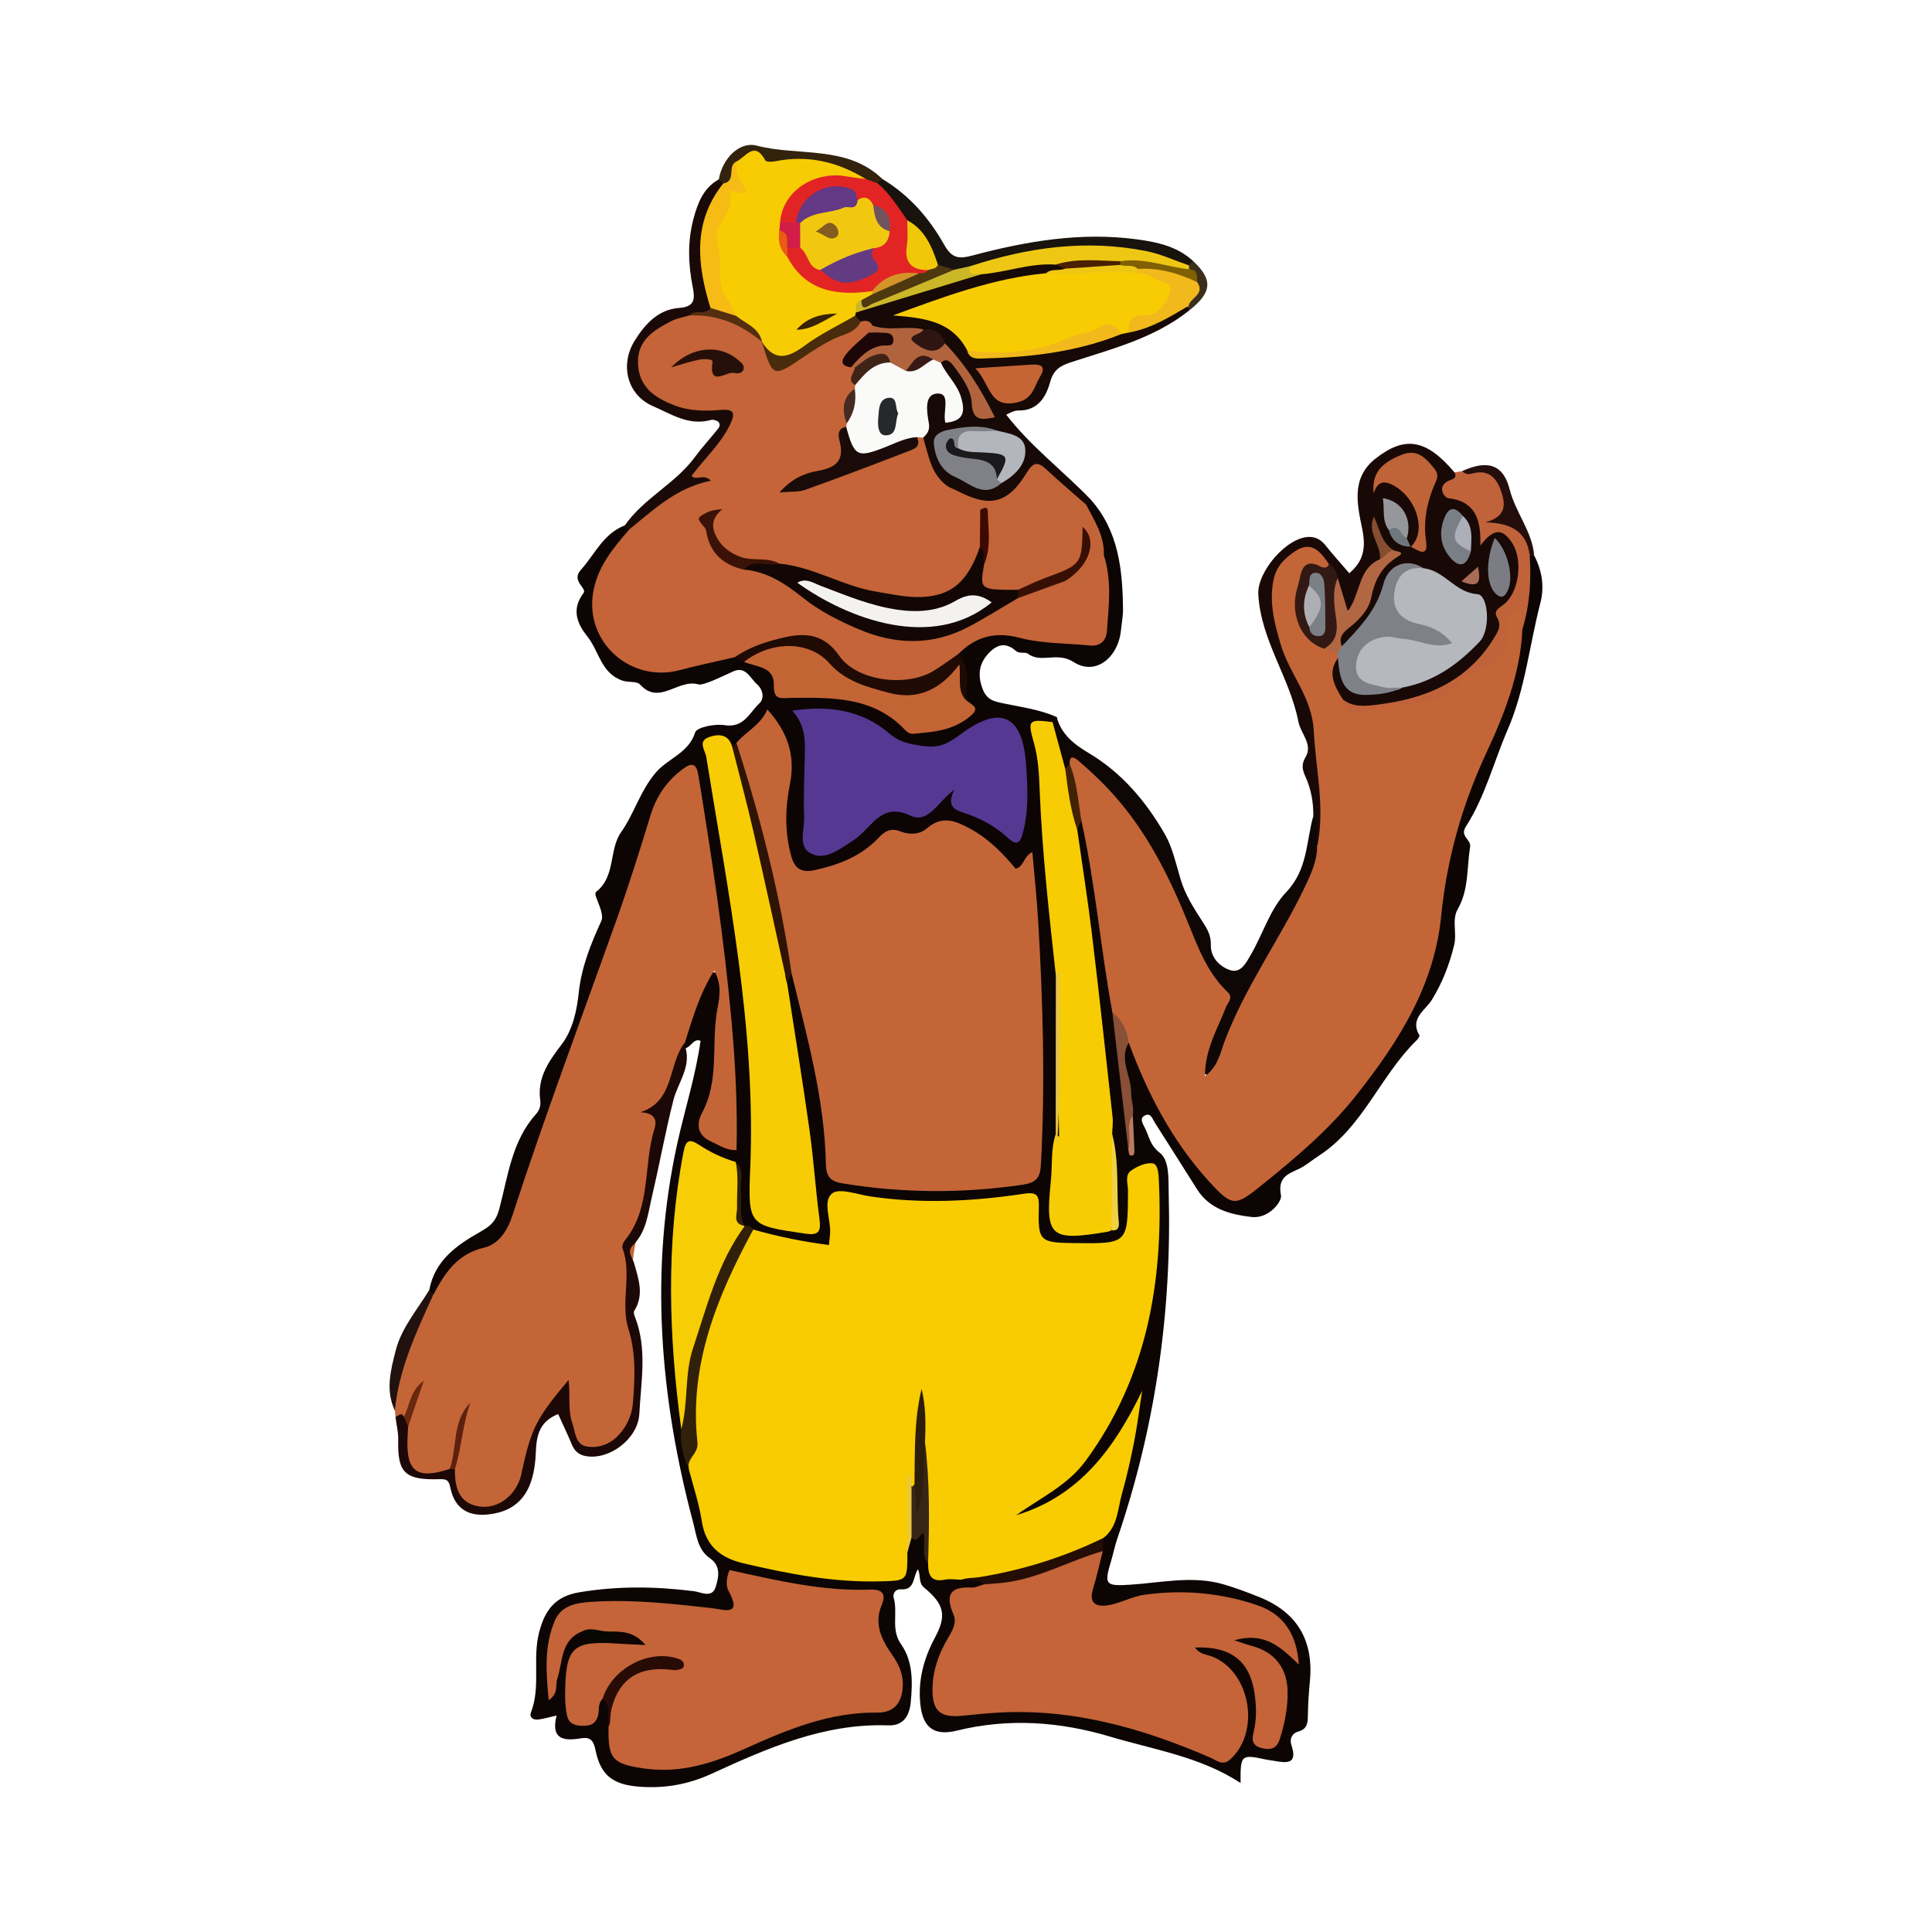 <?xml version="1.0" encoding="utf-8"?>
<!-- Generator: Adobe Illustrator 17.0.0, SVG Export Plug-In . SVG Version: 6.00 Build 0)  -->
<!DOCTYPE svg PUBLIC "-//W3C//DTD SVG 1.1//EN" "http://www.w3.org/Graphics/SVG/1.1/DTD/svg11.dtd">
<svg version="1.1" id="Layer_1" xmlns="http://www.w3.org/2000/svg" xmlns:xlink="http://www.w3.org/1999/xlink" x="0px" y="0px"
	 width="200px" height="200px" viewBox="0 0 200 200" enable-background="new 0 0 200 200" xml:space="preserve">

<g>
	<path fill="#0C0504" d="M44.443,133.52c0.57-3.053,2.857-4.637,5.294-6.016c1.023-0.579,1.596-1.035,1.956-2.387
		c0.896-3.366,1.291-7.01,3.79-9.78c0.369-0.409,0.52-0.905,0.444-1.431c-0.338-2.343,0.9-4.063,2.207-5.776
		c1.198-1.571,1.591-3.63,1.776-5.356c0.293-2.729,1.249-5.035,2.336-7.431c0.284-0.627-0.259-1.673-0.541-2.485
		c-0.086-0.247-0.102-0.45,0.023-0.548c2.024-1.591,1.293-4.354,2.562-6.154c1.381-1.958,1.974-4.279,3.609-6.195
		c1.249-1.462,3.397-2,4.062-4.14c0.168-0.54,2.048-0.915,3.042-0.754c2.009,0.327,2.58-1.302,3.604-2.252
		c0.57-0.528,0.361-1.449-0.246-1.985c-0.705-0.623-1.165-1.912-2.462-1.326c-1.209,0.547-3.097,1.49-3.601,1.343
		c-2.083-0.606-4.045,2.2-6.016,0.036c-0.374-0.41-1.197-0.204-1.837-0.423c-2.237-0.766-2.42-3.038-3.616-4.538
		c-1.039-1.302-1.742-2.795-0.419-4.534c0.387-0.509-1.317-1.24-0.294-2.378c1.453-1.615,2.337-3.767,4.561-4.621
		c0.446-0.144,0.599,0.129,0.692,0.487c-0.106,1.213-1.134,1.831-1.766,2.7c-3.104,4.269-1.957,9,2.693,11.134
		c1.201,0.551,2.332,0.519,3.609,0.204c2.037-0.504,4.063-1.139,6.187-1.246c0.434,0.08,0.83,0.261,1.224,0.445
		c1.544,0.388,2.941,0.923,3.379,2.729c0.204,0.841,0.976,0.763,1.645,0.705c2.007-0.175,3.95,0.327,5.912,0.583
		c1.694,0.221,3.244,0.868,4.621,1.945c2.049,1.603,4.324,1.511,6.49,0.092c0.95-0.622,0.613-1.123,0.279-1.783
		c-0.201-1.612-0.171-3.254-0.681-4.822c1.266-2.024,3.093-2.858,5.404-2.298c2.367,0.574,4.8,0.389,7.179,0.809
		c1.61,0.284,2.53-0.428,2.481-2.161c-0.058-2.041,0.176-4.09-0.175-6.12c-0.104-1.982-1.35-3.629-1.642-5.558
		c0.107-0.358,0.267-0.64,0.719-0.499c2.874,3.253,3.278,7.238,3.326,11.317c0.009,0.731-0.142,1.463-0.213,2.196
		c-0.274,2.811-2.629,4.754-4.9,3.287c-1.736-1.122-3.342,0.184-4.75-0.871c-0.267-0.2-0.847,0.047-1.226-0.285
		c-0.923-0.809-1.789-0.774-2.688,0.11c-1.144,1.125-1.309,2.365-0.757,3.826c0.453,1.2,1.213,1.304,2.443,1.556
		c1.724,0.353,3.563,0.613,5.224,1.357c0.177,0.492-0.16,0.684-0.503,0.874c-0.829,0.255-1.487,0.588-1.271,1.687
		c1.082,5.502,0.667,11.147,1.556,16.663c0.411,2.55,0.134,5.146,0.706,7.673c0.168,5.363,0.167,10.724,0.013,16.082
		c-0.56,2.565-0.388,5.202-0.73,7.794c-0.19,1.442,0.664,2.136,2.097,2.133c1.162-0.002,2.335,0.104,3.43-0.416
		c0.254-0.153,0.573-0.348,0.518-0.642c-0.542-2.865,0.102-5.807-0.584-8.66c-0.767-9.83-2.041-19.597-3.558-29.335
		c-0.114-0.73-0.165-1.463-0.032-2.2c0.162-0.511,0.286-1.062,1.002-1.038c0.549,0.439,0.761,1.067,0.889,1.716
		c1.182,6.029,1.889,12.132,2.831,18.198c0.042,4.619,1.444,9.123,1.163,13.764c-0.233-0.187,0.326,0.172,0.037,0.223
		c-0.02,0.004-0.066,0.229-0.201,0.319c0.139-0.26,0.175,0.218,0.165-0.076c-0.041-1.256-0.047-2.513-0.042-3.772
		c0.084-1.757-0.445-3.435-0.662-5.152c-0.097-0.764-0.5-1.567,0.287-2.214c1.337,0.155,1.36,1.385,1.755,2.248
		c2.001,4.371,4.219,8.592,7.634,12.069c1.903,1.937,2.101,1.818,4.27,0.113c3.597-2.827,6.975-5.795,9.909-9.367
		c4.753-5.788,8.125-12.073,8.79-19.63c0.518-5.883,2.507-11.326,4.931-16.644c1.721-3.777,2.92-7.707,3.385-11.846
		c0.647-2.333,0.347-4.798,1.009-7.128c0.164-0.235,0.376-0.289,0.634-0.166c0.818,1.561,1.081,3.236,0.644,4.919
		c-1.136,4.369-1.569,8.931-3.382,13.11c-1.451,3.345-2.339,6.945-4.328,10.035c-0.67,1.041,0.566,1.32,0.436,2.11
		c-0.354,2.156-0.114,4.404-1.277,6.429c-0.645,1.124-0.067,2.462-0.373,3.724c-0.491,2.023-1.211,3.884-2.298,5.658
		c-0.678,1.107-2.35,1.947-1.293,3.703c0.051,0.085-0.178,0.39-0.33,0.538c-3.732,3.653-5.521,8.95-10.073,11.909
		c-0.553,0.359-1.07,0.773-1.628,1.124c-1.117,0.701-2.751,0.771-2.304,2.996c0.122,0.609-1.262,2.445-3.055,2.228
		c-2.253-0.272-4.338-0.813-5.652-2.894c-1.452-2.3-2.902-4.601-4.367-6.893c-0.219-0.342-0.376-0.954-0.899-0.771
		c-0.733,0.256-0.375,0.851-0.148,1.278c0.47,0.885,0.533,1.834,1.564,2.627c1.036,0.797,0.89,2.692,0.931,4.171
		c0.334,12.241-1.357,24.177-5.321,35.782c-0.263,0.77-0.418,1.581-0.657,2.368c-0.733,2.412-0.544,2.558,1.987,2.398
		c3.218-0.204,6.44-0.97,9.653-0.043c1.265,0.365,2.503,0.837,3.726,1.327c3.929,1.575,5.626,4.505,5.23,8.698
		c-0.111,1.172-0.194,2.35-0.208,3.526c-0.01,0.791-0.063,1.437-0.993,1.695c-0.682,0.189-0.918,0.793-0.711,1.409
		c0.675,2.01-0.512,1.854-1.807,1.621c-0.29-0.052-0.584-0.08-0.872-0.142c-2.535-0.547-2.611-0.487-2.584,2.435
		c-4.194-2.734-8.947-3.437-13.48-4.792c-5.233-1.564-10.526-1.947-15.894-0.628c-2.31,0.568-3.492-0.281-3.765-2.616
		c-0.291-2.49,0.313-4.811,1.495-7.004c1.239-2.299,0.98-3.464-1.128-5.197c-0.594-0.488-0.32-1.25-0.629-1.878
		c-0.54,0.757-0.274,2.179-1.777,2.068c-0.593-0.044-0.845,0.508-0.734,0.879c0.466,1.57-0.331,3.259,0.774,4.823
		c1.235,1.75,1.191,3.907,0.993,5.984c-0.131,1.377-0.742,2.454-2.327,2.397c-6.638-0.239-12.497,2.354-18.325,5.024
		c-2.411,1.104-4.888,1.532-7.51,1.318c-2.661-0.217-3.93-1.158-4.463-3.742c-0.212-1.027-0.521-1.429-1.543-1.258
		c-1.738,0.291-3.121,0.125-2.496-2.36c-0.755,0.17-1.313,0.332-1.884,0.413c-0.523,0.075-0.967-0.223-0.768-0.737
		c1.039-2.686,0.131-5.544,0.844-8.283c0.601-2.309,1.648-3.731,4.153-4.152c3.971-0.667,7.902-0.614,11.871-0.115
		c0.738,0.093,1.88,0.761,2.252-0.434c0.306-0.981,0.585-2.163-0.587-2.973c-1.283-0.886-1.389-2.369-1.742-3.696
		c-3.455-12.981-4.538-26.136-1.63-39.304c0.768-3.477,1.884-6.927,2.396-10.563c-0.71-0.298-0.967,0.617-1.546,0.756
		c-0.203-0.136-0.339-0.322-0.408-0.556c-0.052-2.379,1.397-4.292,2.041-6.457c0.164-0.55,0.783-0.939,1.432-0.822
		c0.729,0.132,0.834,0.776,0.815,1.382c-0.132,4.1-0.001,8.226-1.189,12.224c-0.168,0.564-0.437,1.105-0.467,1.7
		c-0.059,1.166,0.661,1.922,1.664,1.975c1.181,0.063,0.72-1.07,0.728-1.688c0.074-5.893-0.388-11.748-1.214-17.584
		c-0.774-5.468-1.427-10.954-2.381-16.395c-0.111-0.632-0.025-1.504-0.712-1.747c-0.851-0.301-1.234,0.611-1.726,1.103
		c-0.685,0.685-1.152,1.53-1.439,2.458c-4.317,14.006-9.868,27.584-14.42,41.509c-0.52,1.59-1.245,3.159-2.827,3.779
		c-2.434,0.953-4.208,2.556-5.65,4.642C44.785,134.13,44.568,133.896,44.443,133.52z"/>
	<path fill="#C46538" d="M44.853,134.037c1.184-2.234,2.47-4.231,5.258-4.88c1.553-0.361,2.45-1.835,2.948-3.368
		c3.336-10.27,7.134-20.377,10.755-30.547c1.279-3.592,2.428-7.233,3.543-10.881c0.608-1.989,1.713-3.552,3.359-4.777
		c0.92-0.685,1.381-0.544,1.579,0.668c1.386,8.491,2.678,16.993,3.442,25.568c0.391,4.392,0.618,8.789,0.508,13.228
		c-1.031,0.073-1.756-0.496-2.543-0.831c-1.445-0.614-1.703-1.75-1.011-3.042c1.753-3.27,0.967-6.911,1.507-10.354
		c0.188-1.196,0.661-2.643-0.259-4.359c-1.571,2.488-2.238,4.993-3.031,7.442c-0.661,2.364-1.007,4.853-2.703,6.805
		c-0.202,0.232-0.27,0.449-0.211,0.785c0.629,3.565-0.418,7.122-1.435,10.275c-0.848,2.632-1.244,4.897-1.126,7.608
		c0.088,2.025,0.143,3.997,0.491,6.017c0.437,2.536,0.154,5.147-0.443,7.651c-0.43,1.804-1.937,2.709-3.636,3.171
		c-1.031,0.281-1.857-0.122-2.362-1.131c-0.734-1.467-1.278-2.971-1.078-4.486c-0.087-0.315-0.104-0.228-0.262-0.082
		c-2.181,2.021-3.567,4.35-3.559,7.477c0.003,1.266-0.457,2.679-1.735,3.398c-1.267,0.713-2.6,1.486-4.139,0.723
		c-1.6-0.793-2.031-2.195-1.917-3.854c0.785-1.899,0.409-4.072,1.387-5.928c-1.145,1.85-0.395,4.215-1.644,6.041
		c-3.699,1.299-4.842,0.308-4.783-4.137c0.427-1.298,0.817-2.613,1.283-3.864c-0.431,0.696-0.511,1.552-0.778,2.341
		c-0.447,0.223-0.889,0.302-1.317-0.047c-0.022-0.216-0.045-0.432-0.067-0.648C40.549,141.477,42.195,137.589,44.853,134.037z"/>
	<path fill="#180906" d="M135.954,84.466c0.014-1.415-0.226-2.777-0.817-4.073c-0.303-0.664-0.46-1.221,0.014-2.018
		c0.784-1.318-0.505-2.436-0.744-3.672c-0.881-4.56-3.902-8.429-4.149-13.204c-0.12-2.315,2.96-5.924,5.288-5.917
		c0.717,0.002,1.232,0.326,1.679,0.886c0.776,0.972,1.614,1.895,2.455,2.872c1.489-1.271,1.732-2.612,1.337-4.578
		c-0.492-2.45-1.203-5.254,1.36-7.275c3.058-2.412,5.272-2.035,8.191,1.413c0.647,0.298,0.313,0.688,0.09,1.055
		c-0.252,0.414-0.403,0.87,0.113,1.13c1.483,0.749,2.904,1.513,2.888,3.492c-0.002,0.196,0.118,0.254,0.281,0.202
		c1.693-0.54,2.71,0.376,3.324,1.744c0.654,1.455,0.744,3.141,0.044,4.503c-0.826,1.61-1.286,3.369-2.084,4.914
		c-1.81,3.504-4.781,5.827-8.743,6.726c-1.995,0.452-3.942,1.195-6.046,0.758c-0.656-0.136-1.273-0.35-1.793-0.798
		c-1.109-1.445-1.762-2.931-0.413-4.594c0.154,0.001,0.325,0.017,0.396,0.125c2.257,3.447,2.256,3.448,6.376,2.686
		c2.768-0.708,5.032-2.288,7.117-4.157c1.918-1.72,1.652-3.641-0.58-4.9c-1.47-0.83-2.823-1.859-4.34-2.614
		c-1.747-0.67-2.932-0.073-3.717,2.08c-0.881,2.417-2.275,4.379-4.481,5.735c-1.167-0.648-0.464-1.472,0.015-1.942
		c1.573-1.544,2.611-3.347,3.09-5.474c0.232-1.028,1.678-1.241,1.57-2.456c-0.752-0.849-1.261-1.809-1.386-2.889
		c-0.159,1.324,1.499,2.309,0.818,3.805c-1.146,0.975-1.624,2.35-2.22,3.66c-0.29,0.636-0.451,1.582-1.303,1.527
		c-0.816-0.053-0.961-0.963-1.148-1.651c-0.132-0.487-0.294-0.965-0.434-1.449c-0.183-0.624-0.522-1.152-0.997-1.596
		c-1.596-1.396-2.828-1.288-3.95,0.392c-0.676,1.012-0.9,2.176-0.803,3.364c0.18,2.209,0.555,4.434,1.728,6.318
		c3.321,5.333,3.103,11.305,3.318,17.203c0.025,0.691,0.175,1.717-1.059,1.778C135.516,86.598,136.506,85.461,135.954,84.466z"/>
	<path fill="#160906" d="M112.929,51.733c-0.165,0.169-0.33,0.338-0.495,0.507c-1.774-0.067-2.381-1.752-3.586-2.609
		c-0.838-0.595-1.43-1.041-2.375,0.01c-3.015,3.354-4.466,3.488-8.49,1.095c-2.105-1.235-2.651-3.218-2.628-5.473
		c0.213-0.71,0.267-1.431,0.244-2.178c-0.032-1.031-0.113-2.288,1.199-2.517c1.471-0.257,1.331,1.234,1.817,2.262
		c0.946-2.245-1.229-3.411-1.439-5.128c0.522-1.248,1.154-0.783,1.784-0.105c0.917,0.988,1.513,2.16,1.979,3.414
		c0.217,0.584,0.11,1.37,1.094,1.704c-1.125-2.694-2.694-4.915-4.56-6.946c-0.522-0.845-1.299-1.173-2.268-1.115
		c-1.58-0.073-3.198,0.272-4.716-0.437c-0.493-0.28-1.036-0.452-1.55-0.689c-0.314-0.179-0.526-0.433-0.575-0.802
		c0.007-0.238,0.097-0.441,0.265-0.609c4.264-1.683,8.596-3.164,13.057-4.255c2.513-0.425,4.969-1.306,7.58-0.952
		c0.488,0.126,0.964,0.271,1.068,0.868c-0.442,0.692-1.23,0.685-1.889,0.938c-2.675,0.407-5.302,1.034-7.915,1.738
		c-2.497,0.673-4.866,1.889-6.625,1.922c2.271-0.251,4.999,0.539,6.648,3.564c1.125,1.058,2.541,0.732,3.769,0.552
		c3.821-0.562,7.719-0.801,11.355-2.29c0.319-0.105,0.646-0.178,0.975-0.24c2.245-0.306,3.979-2.016,6.239-2.283
		c0.152,0.08,0.223,0.183,0.216,0.309c-0.008,0.137-0.032,0.205-0.071,0.205c-3.596,2.84-7.965,3.936-12.193,5.315
		c-1.157,0.377-1.789,0.801-2.143,2.072c-0.425,1.526-1.272,2.958-3.3,2.916c-0.463-0.01-0.933,0.316-1.239,0.428
		C106.723,46.248,110.063,48.747,112.929,51.733z"/>
	<path fill="#0F0706" d="M135.954,84.466c0.718,0.98,0.176,2.121,0.402,3.164c0.836,1.092,0.174,2.12-0.202,3.11
		c-0.89,2.343-2.059,4.558-3.461,6.634c-2.571,3.806-4.119,8.115-6.102,12.21c-0.359,0.742-0.577,2.083-1.611,1.712
		c-1.04-0.372-0.629-1.626-0.433-2.555c0.061-0.288-0.081,0.031,0.076-0.204c2.381-3.575,1.388-6.774-0.841-10.03
		c-1.32-1.928-1.982-4.245-2.863-6.428c-1.929-4.778-5.14-8.69-8.839-12.22c-0.331-0.316-0.716-0.523-1.193-0.282
		c-0.309,0.137-0.611,0.188-0.891-0.064c-0.807-1.487-1.306-3.042-1.035-4.763c0.142-0.175,0.285-0.35,0.427-0.525
		c0.487,1.819,1.808,2.833,3.357,3.756c3.432,2.044,5.969,5.087,7.889,8.46c0.721,1.266,1.115,2.993,1.565,4.53
		c0.488,1.666,1.389,3.052,2.3,4.462c0.475,0.735,0.88,1.4,0.848,2.404c-0.04,1.251,0.914,2.251,2.023,2.599
		c1.088,0.342,1.656-0.81,2.11-1.592c1.253-2.158,2.006-4.75,3.668-6.49C135.389,90.008,135.203,87.146,135.954,84.466z"/>
	<path fill="#1C0806" d="M40.941,146.668c0.29-0.07,0.576-0.543,0.873-0.01c0.241,0.303,0.609,0.554,0.43,1.032
		c-0.021,0.435-0.048,0.87-0.063,1.306c-0.117,3.38,1.029,4.18,4.379,3.061c0.186-0.139,0.363-0.129,0.532,0.031
		c-0.023,1.823,0.371,3.505,2.451,3.852c2.001,0.335,3.836-1.119,4.385-3.151c0.057-0.212,0.085-0.433,0.133-0.648
		c0.98-4.35,1.477-5.332,4.79-9.281c0.222,1.628-0.092,3.1,0.393,4.462c0.335,0.94,0.293,2.244,1.537,2.428
		c1.265,0.187,2.474-0.288,3.361-1.3c0.797-0.911,1.28-2.014,1.375-3.194c0.206-2.568,0.335-5.157-0.458-7.665
		c-0.869-2.746,0.407-5.642-0.621-8.379c-0.081-0.215,0.086-0.609,0.258-0.822c2.751-3.388,1.865-7.735,3.053-11.532
		c0.358-1.146-0.206-1.646-1.464-1.721c3.61-1.154,2.828-4.985,4.622-7.232c0.024,0.198,0.047,0.396,0.071,0.595
		c0.549,2.004-0.822,3.637-1.27,5.398c-0.835,3.281-1.432,6.624-2.205,9.912c-0.44,1.869-0.57,3.691-1.994,5.114
		c-0.651,0.651-0.032,1.258,0.129,1.829c0.47,1.665,1.067,3.293,0.013,4.96c-0.086,0.136,0.003,0.424,0.078,0.615
		c1.296,3.292,0.623,6.677,0.455,10.03c-0.128,2.549-3.058,4.814-5.54,4.378c-0.719-0.126-1.163-0.521-1.443-1.191
		c-0.444-1.063-0.941-2.103-1.419-3.161c-1.924,0.76-2.25,2.176-2.316,3.989c-0.146,4.066-1.771,6.043-4.881,6.397
		c-2.157,0.246-3.528-0.642-3.966-2.766c-0.157-0.76-0.353-0.901-1.107-0.879c-3.596,0.103-4.374-0.634-4.289-4.096
		C41.244,148.205,41.022,147.455,40.941,146.668z"/>
	<path fill="#C0633A" d="M139.016,72.404c1.096,0.86,2.376,0.684,3.598,0.536c4.922-0.599,9.215-2.351,11.979-6.786
		c0.433-0.696,0.902-1.336,0.397-2.219c-0.381-0.667,0.057-0.907,0.61-1.311c1.669-1.219,2.094-4.642,0.935-6.422
		c-0.989-1.521-1.915-1.538-3.29,0.276c0.085-2.649-0.484-4.582-3.322-4.908c-0.39-0.045-1.242-1.201,0.045-1.805
		c0.345-0.162,0.925-0.217,0.601-0.865c0.268-0.043,0.535-0.087,0.801-0.132c3.545-0.605,5.134,0.939,4.483,4.413
		c-0.075,0.398-0.28,0.618,0.287,0.747c1.934,0.439,2.055,2.028,2.211,3.582c0.179,2.583,0.01,5.133-0.751,7.623
		c-0.438-0.251-0.432-0.732-0.614-1.223c-0.513,0.692-0.663,1.439-0.602,2.193c0.155,1.919-0.728,3.028-2.523,3.575
		c-0.697,0.212-1.424,0.542-1.891,1.098c-3.086,3.672-7.628,2.764-11.577,3.638C139.443,74.624,138.446,73.791,139.016,72.404z"/>
	<path fill="#1A0A07" d="M65.146,54.805c-0.155-0.139-0.311-0.278-0.466-0.417c1.964-2.824,5.23-4.31,7.257-7.075
		c0.681-0.928,1.463-1.781,2.188-2.678c0.221-0.273,0.563-0.591,0.254-0.941c-0.158-0.178-0.568-0.283-0.807-0.217
		c-2.269,0.636-4.117-0.63-5.993-1.44c-2.635-1.138-3.45-4.253-1.868-6.787c1.057-1.693,2.437-3.223,4.59-3.371
		c1.698-0.117,1.636-1.007,1.4-2.209c-0.457-2.33-0.534-4.673,0.078-6.984c0.434-1.636,1.02-3.217,2.631-4.12
		c0.474-0.071,0.629,0.216,0.688,0.612c-2.585,3.997-1.927,8.321-1.271,12.645c-0.355,1.159-1.484,0.932-2.291,1.283
		c-1.367,0.353-2.624,0.903-3.656,1.917c-1.925,1.89-1.555,4.432,0.926,5.81c1.434,0.797,3.009,1.081,4.661,1.095
		c3.17,0.026,3.5,0.678,1.852,3.437c-0.377,0.632-0.919,1.161-1.252,1.805c-0.348,0.673-1.905,1.138-0.434,2.262
		c0.311,0.238-0.191,0.846-0.613,0.977c-2.738,0.847-4.86,2.666-7.059,4.372C65.728,54.962,65.424,54.989,65.146,54.805z"/>
	<path fill="#18130C" d="M91.355,18.538c2.773,1.667,4.843,4.049,6.395,6.812c0.787,1.401,1.508,1.473,2.928,1.096
		c5.556-1.476,11.195-2.443,16.977-1.674c2.111,0.281,4.198,0.718,5.848,2.244c0.067,0.505-0.278,0.617-0.66,0.695
		c-2.45-0.307-4.698-1.356-7.243-1.525c-5.054-0.335-9.885,0.48-14.7,1.763c-0.689,0.108-1.352,0.368-2.058,0.386
		c-0.699-0.004-1.326-0.224-1.882-0.645c-1.113-1.445-1.466-3.442-3.213-4.431c-1.115-1.387-2.38-2.667-3.083-4.347
		C90.787,18.589,90.939,18.318,91.355,18.538z"/>
	<path fill="#33230D" d="M91.355,18.538c-0.177,0.14-0.354,0.279-0.531,0.419c-0.536,0.429-1.04,0.102-1.553-0.057
		c-2.741-1.533-5.627-2.31-8.786-1.707c-0.669,0.128-1.295-0.009-1.869-0.395c-0.767-0.516-1.369-0.181-1.909,0.405
		c-0.643,0.567-0.429,2.023-1.842,1.79c-0.152-0.143-0.304-0.285-0.455-0.428c0.392-2.225,2.181-3.947,3.923-3.492
		C82.672,16.207,87.683,14.982,91.355,18.538z"/>
	<path fill="#21120F" d="M44.853,134.037c-1.76,3.85-3.561,7.686-3.98,11.982c-0.988-2.091-0.428-4.195,0.095-6.236
		c0.605-2.361,2.25-4.21,3.475-6.264C44.579,133.692,44.716,133.864,44.853,134.037z"/>
	<path fill="#240E0B" d="M158.351,57.509c-0.292-2.506-1.957-3.372-4.576-3.432c2.185-0.625,2.1-1.868,1.592-3.304
		c-0.512-1.448-1.392-2.197-3.001-1.746c-0.366,0.103-0.726,0.06-0.997-0.261c2.595-1.186,4.255-0.715,4.909,1.889
		c0.603,2.401,2.325,4.334,2.539,6.839C158.662,57.5,158.507,57.504,158.351,57.509z"/>
	<path fill="#3B2F1B" d="M123.048,27.463c0.151-0.149,0.303-0.298,0.454-0.447c2.1,1.951,1.981,3.278-0.467,5.178
		c-0.003-0.174-0.007-0.348-0.01-0.523c-0.076-0.875,0.809-1.533,0.548-2.446c-0.11-0.46-0.369-0.846-0.614-1.239
		C122.889,27.794,122.924,27.62,123.048,27.463z"/>
	<path fill="#F8CC00" d="M99.518,163.529c-0.575-0.006-1.169-0.108-1.721,0.001c-1.466,0.289-1.724-0.549-1.722-1.697
		c-0.715-4.066-0.45-8.195-0.788-12.283c-0.063-1.864-0.284-3.744,0.297-5.556c-0.56,1.839-0.4,3.744-0.299,5.633
		c0.071,1.323,0.258,2.64-0.175,3.931c-0.096,0.208-0.259,0.351-0.46,0.424c-0.051-0.008-0.168,0.014-0.189-0.021
		c-0.092-0.154-0.248-0.178-0.232-0.117c0.587,2.316,0.184,4.586-0.297,6.853c0.007,2.969,0.006,2.93-2.831,3.004
		c-4.831,0.127-9.515-0.779-14.18-1.879c-2.368-0.559-3.89-1.815-4.279-4.384c-0.274-1.809-0.878-3.567-1.335-5.348
		c-0.597-8.087,1.347-15.64,4.852-22.851c0.389-0.801,0.582-1.896,1.818-1.957c2.545,0.724,5.128,1.256,7.838,1.6
		c0.043-0.43,0.085-0.788,0.114-1.146c0.113-1.444-0.801-3.364,0.201-4.184c0.755-0.618,2.65,0.109,4.027,0.31
		c5.296,0.772,10.582,0.507,15.836-0.288c1.458-0.221,1.577,0.26,1.546,1.455c-0.091,3.471,0.092,3.614,3.704,3.657
		c5.513,0.066,5.502,0.066,5.527-5.421c0.003-0.704-0.356-1.603,0.308-2.075c0.63-0.448,1.521-0.855,2.231-0.764
		c0.566,0.072,0.626,1.085,0.656,1.74c0.485,10.476-1.21,20.39-7.589,29.073c-1.878,2.556-4.734,3.847-7.184,5.617
		c6.559-1.979,10.164-6.929,13.043-12.879c-0.273,1.767-0.492,3.545-0.834,5.299c-0.351,1.802-0.763,3.598-1.259,5.366
		c-0.447,1.593-0.426,3.406-1.916,4.569c-2.732,2.391-6.177,3.094-9.519,4.075C102.972,163.792,101.222,162.992,99.518,163.529z"/>
	<path fill="#C46538" d="M139.016,72.404c0.37,1.066,0.552,1.851,2.217,1.222c1.889-0.714,4.067-0.451,6.134-0.901
		c1.547-0.337,2.577-0.923,3.598-1.866c0.42-0.388,0.686-0.878,1.316-1.081c2.453-0.79,4.189-2.069,3.534-5.108
		c-0.209-0.97,0.837-1.177,1.617-1.678c0.066,0.842,0.117,1.491,0.168,2.141c-0.207,4.574-1.856,8.775-3.74,12.817
		c-2.517,5.398-4.084,11.002-4.671,16.885c-0.718,7.2-4.357,12.915-8.696,18.434c-2.855,3.631-6.286,6.517-9.825,9.371
		c-2.82,2.273-3.079,2.36-5.651-0.494c-3.737-4.147-6.257-9.017-8.174-14.222c-1.005-0.807-1.14-2.084-1.693-3.135
		c-1.21-6.594-1.767-13.293-3.205-19.851c-1.432-1.734-1.173-3.82-1.213-5.843c-0.033-0.961,0.437-0.739,0.895-0.349
		c1.568,1.337,3.041,2.762,4.366,4.355c3.19,3.834,5.303,8.224,7.152,12.821c0.967,2.404,1.959,4.909,3.939,6.778
		c0.631,0.595,0.009,1.076-0.18,1.574c-0.846,2.229-2.174,4.315-2.165,7.14c1.38-1.055,1.578-2.413,2.017-3.577
		c2.138-5.678,5.724-10.596,8.327-16.026c0.634-1.323,1.246-2.666,1.274-4.18c0.841-4.026-0.155-7.975-0.356-11.965
		c-0.176-3.501-2.511-5.883-3.419-8.94c-0.652-2.195-1.218-4.36-0.749-6.682c0.185-0.918,0.611-1.625,1.282-2.234
		c1.937-1.76,3.064-1.611,4.455,0.6c0.217,0.338,0.006,0.643-0.26,0.624c-2.346-0.172-2.458,1.539-2.575,3.117
		c-0.167,2.243,0.7,3.689,2.51,4.501c0.527,0.157,1.026,0.359,1.339,0.852c0.084,0.218,0.051,0.421-0.082,0.61
		C137.365,69.7,138.17,71.055,139.016,72.404z"/>
	<path fill="#C46538" d="M76.238,76.902c0.985-1.18,2.498-1.834,3.199-3.458c2.104,2.326,2.93,4.781,2.332,7.749
		c-0.496,2.463-0.54,4.95,0.136,7.423c0.364,1.33,1.075,1.753,2.428,1.459c2.496-0.542,4.799-1.433,6.589-3.322
		c0.666-0.703,1.28-1.089,2.299-0.681c0.921,0.368,2.004,0.319,2.743-0.329c1.557-1.365,2.977-0.762,4.449,0.034
		c1.901,1.028,3.394,2.534,4.724,4.154c0.903-0.238,0.786-1.288,1.73-1.717c0.212,2.475,0.47,4.847,0.61,7.226
		c0.49,8.373,0.731,16.748,0.275,25.136c-0.076,1.401-0.533,1.865-1.883,2.064c-6.238,0.918-12.446,0.878-18.669-0.14
		c-1.295-0.212-1.679-0.75-1.705-2.013c-0.138-6.742-1.958-13.193-3.541-19.683c-0.985-1.132-0.853-2.584-1.154-3.92
		c-1.269-5.619-2.523-11.244-4.13-16.779C76.359,79.045,76.207,77.994,76.238,76.902z"/>
	<path fill="#C46438" d="M65.146,54.805c2.534-2.052,4.91-4.348,8.445-5.039c-0.791-0.789-1.415,0.034-2.006-0.49
		c1.316-1.792,3.034-3.303,4.012-5.372c0.554-1.172,0.359-1.579-0.978-1.469c-1.612,0.132-3.223,0.134-4.785-0.467
		c-2.036-0.784-3.685-1.86-3.786-4.325c-0.099-2.427,1.62-3.454,3.412-4.387c0.574-0.298,1.249-0.402,1.877-0.595
		c2.862-0.592,5.385-0.008,7.458,2.144c0.147,0.159,0.274,0.336,0.391,0.519c0.155,0.247,0.308,0.503,0.401,0.779
		c0.546,1.609,1.417,1.799,2.759,0.778c2.05-1.56,4.335-2.713,6.757-3.59c0.505-0.154,0.947-0.12,1.22,0.413
		c0.187,0.448-0.041,0.79-0.285,1.129c-0.472,0.978-2.119,1.238-1.68,2.765c0.133,0.131,0.246,0.276,0.346,0.432
		c0.124,0.635-0.008,1.283,0.1,1.922c-0.016,0.195-0.073,0.377-0.158,0.552c-0.566,1.065-0.744,2.209-0.699,3.401
		c-0.02,0.209-0.077,0.407-0.163,0.598c0.331,4.836-3.577,4.897-6.736,6.11c2.588-0.498,4.832-1.631,7.194-2.368
		c1.542-0.482,3.006-1.203,4.56-1.656c0.904-0.264,1.515-0.838,2.001-1.598c0.335-0.084,0.649-0.118,0.764,0.321
		c0.594,1.883,0.811,3.966,2.731,5.144c0.798,1.364,2.736,1.033,3.548,2.382c0.248,1.211,0.168,2.428,0.079,3.647
		c-1.219,4.662-4.381,6.581-9.17,5.802c-4.084-0.665-7.82-2.44-11.795-3.417c-0.767-0.277-1.567-0.344-2.379-0.411
		c-3.502-0.289-4.776-1.499-5.302-4.96c-0.208,2.305,1.068,3.901,3.982,4.969c2.219,0.145,3.999,1.208,5.689,2.567
		c1.89,1.52,4.034,2.66,6.261,3.603c4.299,1.819,8.426,1.452,12.333-1.143c1.158-0.769,2.307-1.56,3.631-2.034
		c1.676-0.53,3.164-1.578,4.948-1.81c2.034,0.071,2.034,0.071,2.458,1.621c0.179-1.01-0.215-1.95,0.201-2.825
		c0.301-0.632,0.411-1.532,1.485-0.971c0.843,2.587,0.521,5.23,0.319,7.855c-0.076,0.991-0.667,1.602-1.786,1.489
		c-2.411-0.245-4.903-0.177-7.216-0.787c-2.602-0.686-4.581-0.128-6.381,1.677c-0.74,1.719-2.254,2.553-3.904,2.891
		c-3.303,0.678-6.522,0.283-8.875-2.383c-1.685-1.908-3.573-1.983-5.743-1.48c-1.556,0.361-2.962,1.26-4.611,1.289
		c-1.899,0.457-3.828,0.842-5.7,1.343c-5.059,1.353-9.833-2.865-8.969-8.025C61.854,58.65,63.475,56.741,65.146,54.805z"/>
	<path fill="#C46438" d="M114.155,160.571c-0.324,1.278-0.592,2.574-0.986,3.83c-0.55,1.753,0.464,1.983,1.729,1.739
		c1.218-0.236,2.366-0.889,3.586-1.056c3.98-0.545,7.923-0.208,11.724,1.107c2.759,0.954,4.051,3.102,4.247,6.122
		c-1.758-1.669-3.436-3.441-6.682-2.506c0.931,0.298,1.412,0.474,1.905,0.607c2.268,0.612,3.551,2.271,3.612,4.614
		c0.045,1.717-0.289,3.363-0.801,4.984c-0.297,0.939-0.872,1.203-1.865,0.956c-1.026-0.255-1.046-0.857-0.853-1.648
		c0.337-1.38,0.301-2.752,0.078-4.153c-0.513-3.228-2.458-4.771-6.137-4.615c0.492,0.739,1.263,0.722,1.849,0.965
		c3.917,1.625,4.945,7.796,1.764,10.64c-0.767,0.685-1.398,0.067-2.012-0.199c-7.016-3.044-14.235-5.11-21.987-4.668
		c-1.245,0.071-2.487,0.209-3.729,0.328c-2.293,0.22-3.105-0.51-3.066-2.844c0.032-1.882,0.66-3.606,1.606-5.204
		c0.466-0.788,0.943-1.585,0.556-2.473c-0.867-1.99-0.324-2.881,1.879-2.752c0.417,0.024,0.85-0.212,1.275-0.328
		c1.953-1.049,4.242-0.879,6.261-1.743c1.201-0.514,2.426-0.98,3.636-1.479C112.476,160.493,113.283,159.82,114.155,160.571z"/>
	<path fill="#C46438" d="M62.379,175.859c-0.542,0.512-0.292,1.245-0.506,1.858c-0.273,0.78-0.769,0.931-1.5,0.939
		c-0.826,0.008-1.487-0.21-1.674-1.06c-0.155-0.706-0.205-1.448-0.199-2.173c0.046-4.963,0.731-5.597,5.595-5.272
		c0.794,0.053,1.589,0.083,2.72,0.141c-1.196-1.455-2.537-1.405-3.864-1.395c-0.896,0.775-1.776,0.269-2.66-0.03
		c-2.293,0.892-2.006,3.151-2.605,4.936c-0.216,0.642,0.177,1.47-0.885,2.201c-0.286-2.953-0.472-5.663,0.644-8.256
		c0.667-1.551,2.197-1.818,3.708-1.921c4.201-0.287,8.363,0.179,12.527,0.645c1.225,0.137,3.216,0.91,1.738-1.78
		c-0.315-0.574-0.21-1.439,0.107-2.158c4.812,1.051,9.6,2.21,14.567,2.021c1.231-0.047,1.662,0.441,1.189,1.569
		c-0.851,2.031,0,3.637,1.12,5.252c0.58,0.836,1.038,1.766,1.056,2.855c0.031,1.841-0.748,3.082-2.658,3.058
		c-4.94-0.062-9.329,1.767-13.692,3.742c-3.253,1.473-6.579,2.543-10.228,2.066c-3.482-0.455-3.967-0.989-3.878-4.379
		c0.068-0.132,0.126-0.269,0.137-0.415c0.394-5.205,0.699-5.523,5.747-5.997C65.309,172.563,65.309,172.563,62.379,175.859z"/>
	<path fill="#F8CC04" d="M81.479,101.763c0.781,5.083,1.611,10.16,2.326,15.253c0.429,3.058,0.627,6.147,1.03,9.209
		c0.172,1.311-0.121,1.68-1.491,1.479c-5.772-0.847-5.931-0.817-5.683-6.66c0.614-14.47-2.27-28.544-4.551-42.693
		c-0.112-0.693-0.931-1.631,0.303-2.054c1.03-0.353,2.054-0.292,2.402,1.073c1.382,2.471,1.79,5.267,2.454,7.945
		c1.104,4.453,2.127,8.934,2.924,13.464C81.369,99.788,81.113,100.802,81.479,101.763z"/>
	<path fill="#553892" d="M98.782,81.759c-1.724,1.261-2.672,3.548-4.521,2.675c-2.468-1.164-3.514,0.331-4.86,1.67
		c-0.363,0.361-0.763,0.699-1.195,0.972c-1.304,0.825-2.753,2.028-4.237,1.288c-1.422-0.71-0.669-2.508-0.722-3.816
		c-0.089-2.203,0.027-4.415,0.075-6.623c0.032-1.487-0.026-2.945-1.309-4.358c3.929-0.588,7.258-0.023,10.086,2.391
		c1.055,0.9,2.063,1.057,3.411,1.262c1.86,0.283,2.777-0.357,4.093-1.323c3.98-2.922,6.237-1.824,6.602,3.107
		c0.178,2.411,0.322,4.844-0.324,7.241c-0.31,1.148-0.706,1.277-1.593,0.454c-1.31-1.216-2.904-2.042-4.582-2.581
		C98.596,83.761,98.056,83.306,98.782,81.759z"/>
	<path fill="#F8CC03" d="M108.96,74.75c0.438,1.614,0.875,3.227,1.313,4.841c1.078,1.963,0.927,4.168,1.241,6.282
		c0.514,3.625,1.091,7.243,1.53,10.877c0.759,6.291,1.439,12.592,2.131,18.89c0.063,0.571-0.026,1.158-0.044,1.738
		c0.221,3.328,0.42,6.656-0.06,9.98c-0.137,0.052-0.271,0.129-0.413,0.153c-5.977,1.003-6.477,0.564-5.869-5.299
		c0.166-1.602-0.024-3.241,0.497-4.805c0.05,0.053,0.094,0.115,0.152,0.157c0.058,0.041,0.132,0.062,0.199,0.092
		c-0.115-5.48-0.026-10.96-0.047-16.44c0-0.131-0.115-0.211-0.289-0.241c-0.706-6.414-1.428-12.827-1.678-19.279
		c-0.063-1.621-0.145-3.206-0.592-4.787C106.354,74.514,106.466,74.44,108.96,74.75z"/>
	<path fill="#C36438" d="M114.268,57.475c-1.525,0.82-1.34,2.129-1.023,3.496c0.114,0.491,0.223,1.028-0.103,1.475
		c-0.196,0.269-0.512,0.207-0.758-0.003c-0.447-0.38-0.805-0.702-0.557-1.459c0.243-0.745,0.098-0.792-1.569-0.837
		c1.121-1.224,2.38-2.38,1.957-4.646c0.349,2.881-1.123,4.056-3.325,4.573c-1.355,0.318-2.486,1.213-3.877,1.423
		c-0.434,0.121-0.874,0.145-1.316,0.128c-2.307-0.089-2.777-0.713-2.296-3.028c0.469-1.934,0.834-3.873,0.076-5.826
		c-0.948-0.924-2.89-0.485-3.178-2.316c0.266,0.118,0.54,0.22,0.797,0.355c3.362,1.758,5.204,1.362,7.174-1.849
		c0.713-1.162,1.164-1.188,2.065-0.348c1.335,1.243,2.73,2.421,4.099,3.627C113.296,53.898,114.347,55.488,114.268,57.475z"/>
	<path fill="#F7CD05" d="M70.524,147.945c-1.286-9.559-1.608-19.104,0.223-28.646c0.243-1.267,0.583-1.465,1.634-0.774
		c1.167,0.767,2.429,1.364,3.777,1.759c0.543,1.464,0.141,2.983,0.262,4.471c0.062,0.761-0.237,1.627,0.639,2.144l0.034,0.017
		c-0.959,2.75-2.351,5.318-3.278,8.09c-1.26,3.767-2.457,7.52-2.5,11.546C71.31,147.082,71.64,147.975,70.524,147.945z"/>
	<path fill="#C36435" d="M100.07,72.535c0.755,0.57,1.506,0.78,0.09,1.829c-1.775,1.315-3.633,1.412-5.591,1.595
		c-0.418,0.039-0.669-0.179-0.931-0.453c-3.239-3.383-7.48-3.303-11.662-3.263c-1.115,0.011-1.906,0.316-1.87-1.335
		c0.042-1.962-1.846-1.846-3.082-2.39c1.662-2.401,6.389-2.871,8.685-0.703c1.37,1.294,2.848,2.217,4.617,2.821
		c2.828,0.965,5.461,1.068,7.761-1.205c0.361-0.357,0.737-0.802,1.317-0.567c0.693,0.281,0.293,0.855,0.287,1.332
		C99.681,70.993,99.732,71.79,100.07,72.535z"/>
	<path fill="#1F0A04" d="M100.07,72.535c-0.995-0.913-0.603-2.144-0.746-3.78c-2.002,2.723-4.419,3.757-7.371,2.95
		c-2.207-0.603-4.414-1.154-6.076-3.028c-2.119-2.388-6.014-2.363-8.853-0.159c-0.317-0.164-0.635-0.328-0.952-0.491
		c1.591-1.101,3.414-1.666,5.26-2.073c2.178-0.48,4.043-0.241,5.538,1.923c1.829,2.646,6.974,3.294,9.805,1.553
		c0.868-0.534,1.688-1.145,2.529-1.721C100.549,69.128,99.949,70.896,100.07,72.535z"/>
	<path fill="#31210A" d="M70.524,147.945c0.756-2.74,0.308-5.637,1.219-8.381c1.45-4.364,2.567-8.853,5.35-12.647
		c0.375-0.074,0.679,0.025,0.884,0.364c-3.719,6.88-6.661,13.982-5.778,22.042c0.131,1.194-1.185,1.671-0.892,2.767
		C70.723,150.769,70.355,149.408,70.524,147.945z"/>
	<path fill="#2F1406" d="M81.479,101.763c-1.156-5.22-2.282-10.447-3.478-15.659c-0.671-2.925-1.455-5.824-2.188-8.735
		c0.141-0.156,0.283-0.311,0.424-0.467c2.52,7.821,4.528,15.764,5.714,23.903C81.794,101.125,81.637,101.444,81.479,101.763z"/>
	<path fill="#240D05" d="M114.155,160.571c-3.486,0.991-6.685,2.888-10.36,3.284c-0.648,0.07-1.299,0.108-1.948,0.161
		c-0.655-0.742-1.567-0.254-2.329-0.486c5.142-0.625,10.048-2.053,14.707-4.321C114.202,159.662,114.178,160.116,114.155,160.571z"
		/>
	<path fill="#290B06" d="M62.379,175.859c0.947-3.064,4.624-5.095,7.621-4.208c0.359,0.106,0.767,0.242,0.797,0.649
		c0.034,0.472-0.402,0.525-0.767,0.58c-0.073,0.011-0.149,0.028-0.219,0.018c-4.485-0.653-6.42,1.677-6.809,5.818
		C62.723,177.779,63.39,176.637,62.379,175.859z"/>
	<path fill="#885037" d="M115.15,104.788c1.018,0.8,1.532,1.872,1.693,3.135c-1.028,1.771,0.27,3.444,0.249,5.18
		c-0.01,0.767,0.327,1.544,0.173,2.346c-0.526,1.134,0.237,2.435-0.463,3.546C116.25,114.26,115.7,109.524,115.15,104.788z"/>
	<path fill="#362613" d="M94.359,153.967c0.102-0.099,0.204-0.2,0.305-0.3c0.669,0.762,0.168,1.656,0.295,2.303
		c0.616-2.074-0.351-4.513,0.795-6.704c0.512,4.179,0.454,8.372,0.321,12.567c-0.807-0.926-0.165-2.074-0.493-3.116
		c-0.425,0.076-0.544,1.106-1.219,0.447C93.954,157.432,93.96,155.7,94.359,153.967z"/>
	<path fill="#E5C545" d="M109.301,100.975c0.14-0.129,0.387-0.887,0.4-0.294c0.124,6.059,0.076,12.121-0.278,18.197
		c-0.045-0.49-0.091-0.98-0.136-1.471C109.291,111.929,109.296,106.452,109.301,100.975z"/>
	<path fill="#F0D044" d="M115.07,127.358c0.02-3.326,0.04-6.651,0.06-9.978c0.791,3.023,0.403,6.137,0.692,9.2
		C115.87,127.075,115.683,127.449,115.07,127.358z"/>
	<path fill="#422205" d="M111.514,85.874c-0.715-2.035-0.965-4.161-1.241-6.282c0.153-0.165,0.305-0.331,0.458-0.496
		c0.779,1.87,0.868,3.883,1.213,5.843C111.801,85.25,111.657,85.562,111.514,85.874z"/>
	<path fill="#E9C73F" d="M94.359,153.967c0.001,1.733,0.002,3.465,0.003,5.198c-0.144,0.51-0.287,1.02-0.431,1.531
		c0-2.705,0-5.411,0-8.264C94.55,152.961,94.24,153.509,94.359,153.967z"/>
	<path fill="#31210A" d="M77.059,126.899c-1.261-0.216-0.738-1.226-0.757-1.894c-0.046-1.574,0.191-3.155-0.144-4.722
		c0.99,0.862,0.432,2.008,0.524,3.023C76.792,124.506,76.468,125.748,77.059,126.899z"/>
	<path fill="#070802" d="M60.291,168.865c0.892-0.465,1.773,0.025,2.66,0.03c0.151,0.229,0.302,0.458,0.453,0.687
		C62.29,169.675,61.024,170.429,60.291,168.865z"/>
	<path fill="#BC7C5F" d="M116.801,118.996c0.387-1.152-0.331-2.448,0.463-3.546c0.059,1.23,0.126,2.459,0.172,3.689
		c0.011,0.29-0.087,0.603-0.462,0.451C116.855,119.542,116.855,119.202,116.801,118.996z"/>
	<path fill="#5E210E" d="M47.093,152.087c-0.177-0.01-0.355-0.021-0.532-0.031c0.796-2.252,0.219-4.918,2.13-6.846
		C47.883,147.446,47.797,149.836,47.093,152.087z"/>
	<path fill="#68290E" d="M42.244,147.69c-0.143-0.344-0.287-0.688-0.43-1.032c0.627-1.161,0.59-2.661,2.065-3.737
		C43.274,144.687,42.759,146.188,42.244,147.69z"/>
	<path fill="#B5B8BC" d="M147.358,58.827c2.163,0.21,3.262,2.527,5.581,2.68c1.152,0.076,1.388,3.679,0.246,4.899
		c-2.202,2.352-4.772,4.184-8.046,4.778c-0.521,0.406-1.13,0.216-1.697,0.219c-2.249,0.01-3.473-0.835-3.55-2.401
		c-0.08-1.624,1.432-3.278,3.292-3.57c1.417-0.222,2.757,0.273,4.128,0.484c0.5,0.077,0.983,0.254,1.603,0.256
		c-1.031-0.831-2.297-0.917-3.331-1.501c-1.588-0.897-2.271-2.731-1.489-4.339C144.736,59.015,145.614,57.898,147.358,58.827z"/>
	<path fill="#7F8189" d="M147.358,58.827c-2.006-0.229-2.862,1.002-3.033,2.689c-0.174,1.71,0.843,2.718,2.509,3.067
		c1.302,0.273,2.48,0.765,3.476,2.001c-1.868,0.664-3.4-0.354-5-0.442c-0.653-0.036-1.319-0.296-1.95-0.217
		c-1.732,0.218-2.891,1.283-2.985,3.001c-0.097,1.785,1.557,1.886,2.791,2.202c0.622,0.159,1.313,0.046,1.973,0.056
		c-1.187,0.595-2.524,0.734-3.772,0.752c-2.497,0.035-2.699-1.947-2.867-3.823c-0.015-0.15-0.03-0.3-0.045-0.451
		c-0.137-0.422,0.061-0.645,0.448-0.757c1.814-1.894,3.6-3.726,4.307-6.454C143.756,58.349,145.762,57.754,147.358,58.827z"/>
	<path fill="#BF6338" d="M146.028,56.623c1.643-1.517,0.732-4.914-1.666-6.312c-1.032-0.601-1.775-0.519-2.163,0.778
		c-0.205-2.005,0.677-3.149,2.931-4.022c1.611-0.624,2.468,0.355,3.333,1.418c0.354,0.435,0.44,0.782,0.177,1.369
		c-0.876,1.952-1.336,3.959-1.013,6.172c0.254,1.744-0.823,0.973-1.575,0.571L146.028,56.623z"/>
	<path fill="#B26743" d="M138.904,66.905c-0.149,0.252-0.298,0.505-0.448,0.757c-0.46-0.169-0.919-0.338-1.378-0.506
		c1.05-1.541,0.316-3.238,0.458-4.858c0.076-0.863-0.561-2.113,0.944-2.465c0.334,1.097,0.667,2.195,1.043,3.433
		c1.362-1.816,1.029-4.416,3.336-5.378c0.438-0.389,0.498-1.405,1.479-0.891c0.338,0.106,1.18,0.143,0.352,0.64
		c-1.639,0.985-2.381,2.411-2.738,4.207c-0.231,1.163-1.007,2.036-1.909,2.828C139.411,65.23,138.426,65.729,138.904,66.905z"/>
	<path fill="#331913" d="M138.481,59.833c-0.635,1.448-0.325,2.974-0.142,4.413c0.172,1.353-0.137,2.241-1.26,2.909
		c-2.088-0.645-3.354-2.969-2.966-5.5c0.087-0.569,0.306-1.117,0.413-1.685c0.233-1.237,0.646-2.106,2.145-1.338
		c0.271,0.139,0.706,0.264,0.899-0.225C138.215,58.665,138.322,59.266,138.481,59.833z"/>
	<path fill="#7C7D84" d="M154.734,55.69c1.373,1.291,2.012,4.125,1.34,5.448c-0.162,0.318-0.372,0.733-0.776,0.616
		c-0.299-0.086-0.59-0.395-0.765-0.679C153.815,59.913,153.896,57.758,154.734,55.69z"/>
	<path fill="#7A7F86" d="M152.264,57.074c-0.531,1.949-1.525,1.527-2.378,0.335c-0.805-1.125-0.895-2.458-0.363-3.791
		c0.516-1.294,1.174-1.09,1.918-0.212C151.277,54.728,151.059,56.061,152.264,57.074z"/>
	<path fill="#95979A" d="M143.778,54.883c-0.77-1.001-0.408-2.195-0.634-3.31c2.003,0.271,3.106,2.161,2.489,4.156
		C144.776,55.97,144.499,54.94,143.778,54.883z"/>
	<path fill="#ACAEBA" d="M152.264,57.074c-1.996-0.933-2.101-1.404-0.823-3.667C152.568,54.438,152.304,55.781,152.264,57.074z"/>
	<path fill="#854E30" d="M144.34,56.997c-0.702-0.049-0.906,0.728-1.479,0.891c0.135-1.513-1.405-2.76-0.631-4.403
		C142.832,54.719,142.978,56.238,144.34,56.997z"/>
	<path fill="#70777C" d="M143.778,54.883c1.102-0.778,1.228,0.583,1.855,0.846c0.132,0.298,0.264,0.596,0.395,0.894
		c0,0,0.024-0.026,0.024-0.026C144.875,56.582,144.098,56.035,143.778,54.883z"/>
	<path fill="#AA6C56" d="M153.01,58.664c0.233,1.356,0.319,2.356-1.726,1.516C151.925,59.617,152.411,59.19,153.01,58.664z"/>
	<path fill="#F8CC03" d="M76.164,16.756c0.994-0.411,1.908-2.287,3.065-0.147c0.091,0.168,0.683,0.157,1.014,0.09
		c3.389-0.689,6.488,0.053,9.386,1.84c-0.563,0.709-1.306,0.482-2.029,0.403c-3.427-0.377-5.042,0.647-6.335,4.012
		c-0.029,0.307-0.048,0.614-0.063,0.921c-0.078,0.929,0.134,1.772,0.744,2.497c1.629,2.593,3.994,3.621,6.995,3.31
		c0.435-0.045,0.865-0.033,1.267,0.172c0.178,0.121,0.276,0.291,0.307,0.501c-0.091,0.554-0.529,0.803-0.941,1.074
		c-0.395,0.228-0.693,0.562-0.966,0.922c-0.034,0.107-0.059,0.215-0.075,0.326c-0.189,0.999-0.983,1.404-1.796,1.721
		c-1.294,0.504-2.461,1.212-3.609,1.977c-2.558,1.705-2.64,1.678-4.262-1.004l0.019,0.024c-0.672-1.296-2.109-1.702-3.084-2.644
		c-2.41-2.342-1.982-5.569-2.283-8.431c-0.136-1.294,0.822-3.16,1.626-4.303C75.942,18.882,75.766,17.803,76.164,16.756z"/>
	<path fill="#F8CC03" d="M116.868,34.424c-0.265,0.054-0.53,0.108-0.796,0.162c-1.686-0.724-3.156,0.277-4.616,0.74
		c-3.126,0.993-6.297,1.419-9.551,1.536c-0.741,0.027-1.253-0.209-1.785-0.594c-1.632-3.132-4.63-3.351-7.678-3.619
		c5.183-1.89,10.308-3.844,15.833-4.363c3.022-0.473,6.037-1.048,9.116-0.577c0.725,0.016,1.482,0.02,2.109,0.407
		c0.858,0.53,2.329,0.63,2.04,2.131c-0.248,1.285-0.724,2.528-2.344,2.757C118.237,33.139,117.424,33.59,116.868,34.424z"/>
	<path fill="#FAFAF9" d="M88.483,40.228c0.035-0.116,0.046-0.234,0.034-0.354c0.327-1.903,1.66-2.567,3.384-2.751
		c0.754,0,1.386,0.396,2.061,0.646c0.934,0.097,1.626-0.587,2.473-0.769c0.454-0.045,0.785,0.127,0.969,0.554
		c0.556,1.253,1.647,2.156,2.073,3.538c0.506,1.641,0.212,2.51-1.613,2.67c-0.307-1.089,0.59-3.035-0.776-3.024
		c-1.477,0.012-1.133,1.906-0.935,3.072c0.123,0.726-0.158,1.09-0.585,1.498c-0.213-0.019-0.426-0.039-0.638-0.059
		c-1.314,1.308-3.084,1.672-4.76,2.044c-1.879,0.417-2.9-0.95-2.571-3.108c0.041-0.11,0.053-0.224,0.037-0.34
		C87.804,42.614,88.043,41.398,88.483,40.228z"/>
	<path fill="#EEC714" d="M123.048,27.463c0.055,0.133,0.066,0.27,0.032,0.41c-0.698,0.678-1.504,0.355-2.249,0.181
		c-1.626-0.379-3.273-0.469-4.93-0.496c-2.21-0.018-4.422,0.088-6.625-0.165c-2.635-0.193-5.114,0.81-7.699,1
		c-0.524,0.067-1.125,0.443-1.492-0.237c-0.16-0.296,0.158-0.474,0.399-0.613c5.945-1.949,11.999-2.786,18.2-1.545
		C120.176,26.297,121.595,26.964,123.048,27.463z"/>
	<path fill="#B0633D" d="M93.776,38.395c-0.542-0.291-1.084-0.583-1.626-0.874c-0.751-0.572-1.46-0.323-2.18,0.085
		c-0.454,0.257-0.81,0.89-1.48,0.447c-0.134,0.004-0.268-0.004-0.4-0.026c0.082-1.88,1.705-2.107,2.962-2.775
		c-0.218-0.485-0.966-0.263-1.141-0.81c0.137-0.246,0.275-0.493,0.412-0.739c1.72,0.611,3.531-0.01,5.266,0.393
		c-0.389,2.231,1.574,0.826,2.23,1.443c2.16,2.225,3.769,4.808,5.173,7.659c-1.444,0.291-2.31,0.359-2.401-1.455
		c-0.072-1.436-1.025-2.727-1.914-3.909c-0.312-0.414-0.715-0.805-1.273-0.278c-0.266-0.112-0.532-0.224-0.798-0.335
		C95.409,37,94.721,38.008,93.776,38.395z"/>
	<path fill="#7F8187" d="M103.658,50.019c-1.815,1.615-3.245,0.018-4.745-0.624c-1.482-0.634-2.111-1.991-2.242-3.5
		c-0.075-0.854,0.686-1.227,1.445-1.382c1.718-0.35,3.44-0.591,5.145,0.079c-0.966,1.201-2.974,0.103-3.757,1.705
		c-0.19,0.253-0.462,0.246-0.737,0.229c0.015,0.269,0.271,0.257,0.403,0.256c0.873-0.007,1.7,0.286,2.55,0.372
		c1.27,0.128,1.704,0.866,1.768,1.996C103.593,49.432,103.624,49.726,103.658,50.019z"/>
	<path fill="#C56435" d="M100.966,38.128c2.373-0.157,4.123-0.284,5.875-0.386c0.968-0.056,1.458,0.211,0.825,1.258
		c-0.608,1.006-0.715,2.246-2.279,2.633C102.35,42.385,102.538,39.716,100.966,38.128z"/>
	<path fill="#F1B91C" d="M116.868,34.424c-0.202-1.213,0.371-1.813,1.542-1.797c1.335,0.018,1.923-0.731,2.472-1.843
		c0.512-1.038,0.352-1.351-0.723-1.676c-0.799-0.242-1.442-0.982-2.403-0.784c-0.144-0.247-0.104-0.459,0.119-0.636
		c2.199-0.202,4.332-0.135,6.062,1.528c0.851,1.247-0.718,1.597-0.91,2.456C121.081,32.828,119.147,34.013,116.868,34.424z"/>
	<path fill="#B4B6BD" d="M103.658,50.019c-0.154-0.136-0.308-0.271-0.462-0.407c0.644-1.814-0.06-2.429-1.898-2.404
		c-0.667,0.009-1.702,0.246-2.089-0.795c-0.189-1.293,0.3-1.902,1.669-1.785c0.787,0.068,1.588-0.019,2.383-0.036
		c1.196,0.287,2.756,0.461,2.872,1.872C106.265,48.078,105.056,49.224,103.658,50.019z"/>
	<path fill="#F1B91C" d="M100.121,36.269c3.626,0.478,7.188,0.25,10.528-1.328c1.108-0.523,2.369-0.401,3.431-1.206
		c0.623-0.473,1.56-0.005,1.992,0.851c-4.692,1.9-9.622,2.418-14.624,2.533C100.79,37.134,100.285,36.986,100.121,36.269z"/>
	<path fill="#CBB728" d="M100.484,27.543c-0.426,1.3,0.745,0.545,1.093,0.849c-4.323,1.319-8.646,2.639-12.97,3.958
		c0.027-0.499-0.168-1.098,0.573-1.276c1.568,0.177,2.691-0.91,3.983-1.469c1.817-0.786,3.622-1.524,5.615-1.683
		C99.347,27.795,99.915,27.669,100.484,27.543z"/>
	<path fill="#482C0B" d="M78.867,35.37c1.311,2.111,2.717,1.688,4.448,0.399c1.613-1.201,3.469-2.075,5.218-3.093
		c0.19,0.205,0.381,0.409,0.571,0.615c-0.588,1.202-1.848,1.315-2.879,1.828c-1.043,0.519-2.035,1.154-3,1.81
		C80.02,39.107,80.011,39.114,78.867,35.37z"/>
	<path fill="#EEC714" d="M117.772,27.835c-0.005,0.163-0.011,0.326-0.016,0.489c-3.157-0.444-6.32,0.256-9.479-0.039
		c0.567-0.514,1.332-0.21,1.961-0.473c1.809-0.857,3.744-0.511,5.635-0.586C116.501,27.444,117.434,26.711,117.772,27.835z"/>
	<path fill="#2F1511" d="M97.819,35.54c-1.066,1.505-2.561,0.404-3.168-0.071c-0.993-0.777,0.741-0.777,0.938-1.372
		C96.729,33.966,97.489,34.42,97.819,35.54z"/>
	<path fill="#492000" d="M115.974,27.422c-1.912,0.13-3.825,0.26-5.737,0.39c-0.32-0.14-0.64-0.28-0.961-0.42
		c2.202-0.696,4.455-0.397,6.696-0.348c0.154,0.083,0.206,0.167,0.155,0.251C116.077,27.38,116.026,27.422,115.974,27.422z"/>
	<path fill="#F6BB14" d="M76.164,16.756c0.105,0.633,0.033,1.262,0.465,1.873c0.466,0.659,1.239,1.853-0.723,1.145
		c-0.108-0.039-0.266,0.057-0.4,0.09c0.77,2.06-1.906,3.298-1.209,5.462c0.583,1.812-0.34,3.936,1.008,5.678
		c0.386,0.499,0.606,1.126,0.903,1.695c-1.121,0.48-1.921-0.075-2.66-0.824c-1.385-4.48-1.874-8.868,1.318-12.879
		C76.233,18.79,75.286,17.243,76.164,16.756z"/>
	<path fill="#542E0F" d="M73.548,31.873c0.887,0.275,1.774,0.55,2.66,0.824c0.976,0.816,2.377,1.21,2.677,2.697
		c-2.184-1.83-4.646-2.89-7.549-2.732C71.914,31.951,73.017,32.714,73.548,31.873z"/>
	<path fill="#E22425" d="M90.288,30.138c-3.613,0.496-6.857,0.08-8.795-3.562c-0.233-0.31-0.215-0.636-0.067-0.972
		c0.379-0.318,0.816-0.352,1.277-0.26c1.244,0.296,1.546,1.676,2.568,2.23c0.366,0.228,0.691,0.527,1.084,0.706
		c2.133,0.972,3.482,0.07,3.749-2.497c0.483-0.65,1.423-0.968,1.423-1.97c0.146-1.051-0.521-1.642-1.238-2.2
		c-0.552-0.575-1.426-0.428-2.03-0.893c-2.267-1.188-3.82-0.811-5.121,1.256c-0.265,0.422-0.37,0.946-0.808,1.26
		c-0.572,0.258-1.105,0.245-1.578-0.213c0.303-3.578,3.943-5.28,6.742-4.785c0.708,0.125,1.424,0.201,2.136,0.299
		c0.398,0.14,0.797,0.279,1.195,0.419c1.29,1.076,2.151,2.497,3.098,3.849c0.341,0.578,0.617,1.193,0.544,1.871
		c-0.155,1.426,0.564,2.36,1.65,3.115c0.185,0.653-0.276,0.793-0.738,0.931C93.507,28.566,91.945,29.523,90.288,30.138z"/>
	<path fill="#F0C809" d="M96.053,27.965c-1.723-0.015-2.457-0.807-2.173-2.574c0.135-0.842,0.035-1.722,0.042-2.585
		c1.857,0.984,2.561,2.765,3.178,4.605C97.022,28.107,96.624,28.2,96.053,27.965z"/>
	<path fill="#4D3810" d="M96.053,27.965c0.367-0.151,0.849-0.085,1.047-0.554c0.559,0.17,1.119,0.34,1.678,0.51
		c-2.823,1.181-5.64,2.377-8.476,3.524c-0.374,0.151-1.155,0.943-1.122-0.372c0.367-0.199,0.735-0.399,1.102-0.598
		c1.391-1.227,3.114-1.71,4.849-2.168C95.469,28.275,95.838,28.328,96.053,27.965z"/>
	<path fill="#806003" d="M115.974,27.422c-0.003-0.126-0.004-0.251-0.001-0.377c2.447-0.395,4.736,0.572,7.108,0.828
		c0.951,0.023,0.815,0.74,0.856,1.343c-1.949-0.934-3.976-1.52-6.165-1.381C117.26,27.315,116.552,27.655,115.974,27.422z"/>
	<path fill="#2D1D0B" d="M95.753,149.266c-0.182,2.379,0.057,4.797-0.835,7.414c-0.099-1.177-0.177-2.095-0.254-3.014
		c0.058-3.308-0.062-6.63,0.742-9.89C95.842,145.594,95.845,147.427,95.753,149.266z"/>
	<path fill="#120705" d="M101.869,58.44c-0.445,2.62-0.445,2.62,3.51,2.619c0.272,0.285,0.257,0.571,0.003,0.857
		c-1.701,0.994-3.368,2.052-5.109,2.969c-3.752,1.978-7.595,1.877-11.426,0.236c-2.019-0.865-3.999-1.86-5.714-3.232
		c-1.845-1.477-3.737-2.734-6.164-2.929c1.022-1.506,2.436-0.647,3.713-0.614c3.542,0.338,6.6,2.354,10.077,2.91
		c1.369,0.219,2.745,0.534,4.121,0.551c3.465,0.044,5.31-1.487,6.557-5.207C102.543,56.987,102.005,57.761,101.869,58.44z"/>
	<path fill="#1A0B09" d="M87.599,44.187c0.834,3.082,1.155,3.234,4.022,2.11c1.074-0.421,2.114-0.981,3.307-1.046
		c0.487,1.075-0.427,1.274-1.044,1.513c-3.489,1.35-6.987,2.68-10.511,3.936c-0.729,0.26-1.58,0.176-2.685,0.279
		c1.21-1.364,2.505-1.975,3.915-2.222c1.765-0.309,2.839-0.941,2.336-2.998C86.805,45.208,86.583,44.37,87.599,44.187z"/>
	<path fill="#3B1207" d="M80.68,58.347c-1.216,0.333-2.63-0.531-3.712,0.614c-1.923-0.455-3.288-1.508-3.77-3.511
		c-0.068-0.283-0.072-0.632-0.244-0.832c-0.83-0.97-0.844-1.009,0.16-1.535c0.193-0.101,0.404-0.174,0.615-0.229
		c0.206-0.054,0.422-0.067,1.06-0.161c-1.182,0.978-1.137,1.924-0.616,2.898c0.541,1.01,1.358,1.636,2.45,2.044
		C77.946,58.131,79.417,57.627,80.68,58.347z"/>
	<path fill="#270F09" d="M69.477,38.03c2.106-2.181,4.988-2.403,6.862-0.826c0.335,0.282,0.779,0.548,0.625,1.051
		c-0.125,0.409-0.627,0.437-0.933,0.352c-0.807-0.222-2.675,1.58-2.273-1.163c0.044-0.3-0.923-0.306-1.396-0.208
		C71.388,37.438,70.438,37.758,69.477,38.03z"/>
	<path fill="#380F04" d="M105.381,61.916c-0.001-0.286-0.002-0.571-0.003-0.857c0.932-0.411,1.845-0.873,2.799-1.223
		c3.796-1.394,3.827-1.416,3.894-5.29c1.606,1.37,0.735,4.059-1.814,5.602C108.632,60.737,107.007,61.327,105.381,61.916z"/>
	<path fill="#1C0607" d="M89.912,34.442c0.365-0.005,0.733-0.043,1.094-0.008c0.552,0.053,1.344-0.12,1.461,0.617
		c0.153,0.967-0.751,0.642-1.239,0.736c-1.398,0.27-2.272,1.241-3.137,2.24c-1.353-0.179-0.848-0.965-0.387-1.501
		C88.358,35.761,89.168,35.13,89.912,34.442z"/>
	<path fill="#3F2317" d="M88.491,38.053c0.595-0.409,1.142-0.944,1.798-1.194c0.694-0.264,1.609-0.574,1.861,0.662
		c-1.711,0.011-2.662,1.197-3.632,2.353C87.589,39.281,88.449,38.661,88.491,38.053z"/>
	<path fill="#3E0900" d="M101.869,58.44c-0.145-0.613,0.179-1.336-0.434-1.839c0.014-1.277,0.027-2.554,0.041-3.83
		c0.308-0.152,0.76-0.439,0.775,0.163C102.297,54.777,102.637,56.651,101.869,58.44z"/>
	<path fill="#442A20" d="M88.483,40.228c0.196,1.318-0.05,2.532-0.847,3.618C87.181,42.468,87.146,41.188,88.483,40.228z"/>
	<path fill="#7B8086" d="M135.501,60.625c0.113-0.523-0.109-1.317,0.725-1.33c0.578-0.009,0.829,0.654,0.862,1.113
		c0.107,1.51,0.112,3.028,0.113,4.543c0,0.425-0.102,0.904-0.695,0.903c-0.6,0-0.922-0.331-0.963-0.931
		C135.954,63.487,136.556,62.048,135.501,60.625z"/>
	<path fill="#AEAFB4" d="M135.501,60.625c1.626,1.305,1.635,2.238,0.042,4.299C134.81,63.498,134.818,62.065,135.501,60.625z"/>
	<path fill="#D59428" d="M95.131,28.308c-1.616,0.723-3.232,1.445-4.849,2.168c0.01-0.112,0.013-0.225,0.007-0.338
		C91.523,28.523,93.186,28.042,95.131,28.308z"/>
	<path fill="#D21D48" d="M82.842,25.668c-0.445-0.003-0.89-0.005-1.335-0.008c-0.619-0.436-0.278-1.319-0.829-1.787
		c0.024-0.283,0.048-0.567,0.072-0.85c0.553-0.005,1.105-0.009,1.658-0.014c0.263-0.129,0.48-0.074,0.652,0.164
		C83.465,24.047,83.541,24.892,82.842,25.668z"/>
	<path fill="#382105" d="M82.447,34.136c1.159-1.319,2.638-1.66,4.235-1.676C85.313,33.161,84.056,34.129,82.447,34.136z"/>
	<path fill="#E85D11" d="M80.679,23.874c1.12,0.204,0.685,1.13,0.829,1.787c-0.005,0.305-0.01,0.61-0.015,0.915
		C80.693,25.835,80.505,24.909,80.679,23.874z"/>
	<path fill="#262929" d="M92.992,42.797c-0.4,0.863,0.002,2.226-1.275,2.272c-0.838,0.031-0.86-1.069-0.802-1.749
		c0.07-0.822,0.02-2.014,1.055-2.137C92.977,41.064,92.613,42.252,92.992,42.797z"/>
	<path fill="#391915" d="M93.776,38.395c0.741-0.878,1.278-2.25,2.83-1.173C95.665,37.619,95.003,38.687,93.776,38.395z"/>
	<path fill="#1A191C" d="M99.209,46.414c0.801,0.441,1.693,0.377,2.555,0.422c2.736,0.144,2.832,0.313,1.432,2.777
		c-0.037-1.619-1.122-1.994-2.462-2.118c-0.652-0.061-1.313-0.163-1.937-0.353c-0.496-0.152-0.961-0.491-0.864-1.113
		c0.039-0.247,0.31-0.651,0.475-0.651C99.038,45.378,98.506,46.383,99.209,46.414z"/>
	<path fill="#F1C80F" d="M82.842,25.668c-0.005-0.858-0.01-1.715-0.015-2.573c0.464-1.382,1.769-1.247,2.824-1.599
		c1.026-0.342,2.087-0.509,3.128-0.771c0.741-0.517,1.24-0.237,1.604,0.488c0.673,0.843,1.118,1.829,1.716,2.718
		c-0.062,1.068-0.598,1.681-1.688,1.764c-1.592,1.351-3.496,1.937-5.51,2.256C83.594,27.75,83.724,26.253,82.842,25.668z"/>
	<path fill="#633885" d="M88.78,20.725c-0.122,1.154-0.974,0.564-1.411,0.757c-1.483,0.655-3.312,0.37-4.541,1.613
		c-0.137-0.04-0.277-0.069-0.419-0.085c0.34-2.767,3.3-4.497,5.806-3.397C88.713,19.833,88.627,20.337,88.78,20.725z"/>
	<path fill="#623B83" d="M84.902,27.95c1.726-1.02,3.557-1.788,5.51-2.256c-0.004,0.073,0.021,0.174-0.018,0.215
		c-0.765,0.809,1.509,1.623-0.022,2.451c-1.666,0.901-3.297,1.476-4.937-0.03C85.275,28.184,85.08,28.076,84.902,27.95z"/>
	<path fill="#70535C" d="M92.1,23.931c-1.427-0.366-1.548-1.557-1.716-2.718C91.815,21.576,92.299,22.539,92.1,23.931z"/>
	<path fill="#F4F2F1" d="M102.658,62.358c-6.152,5.065-14.928,1.696-20.125-2.039c0.912-0.529,1.67,0.042,2.434,0.33
		c2.607,0.982,5.17,2.074,7.965,2.473c2.107,0.301,4.16,0.149,5.985-0.92C100.216,61.441,101.315,61.389,102.658,62.358z"/>
	<path fill="#845B21" d="M84.441,23.967c0.877-0.501,1.253-1.301,1.989-0.661c0.341,0.297,0.502,0.92,0.21,1.166
		C85.929,25.071,85.421,24.279,84.441,23.967z"/>
</g>
</svg>
